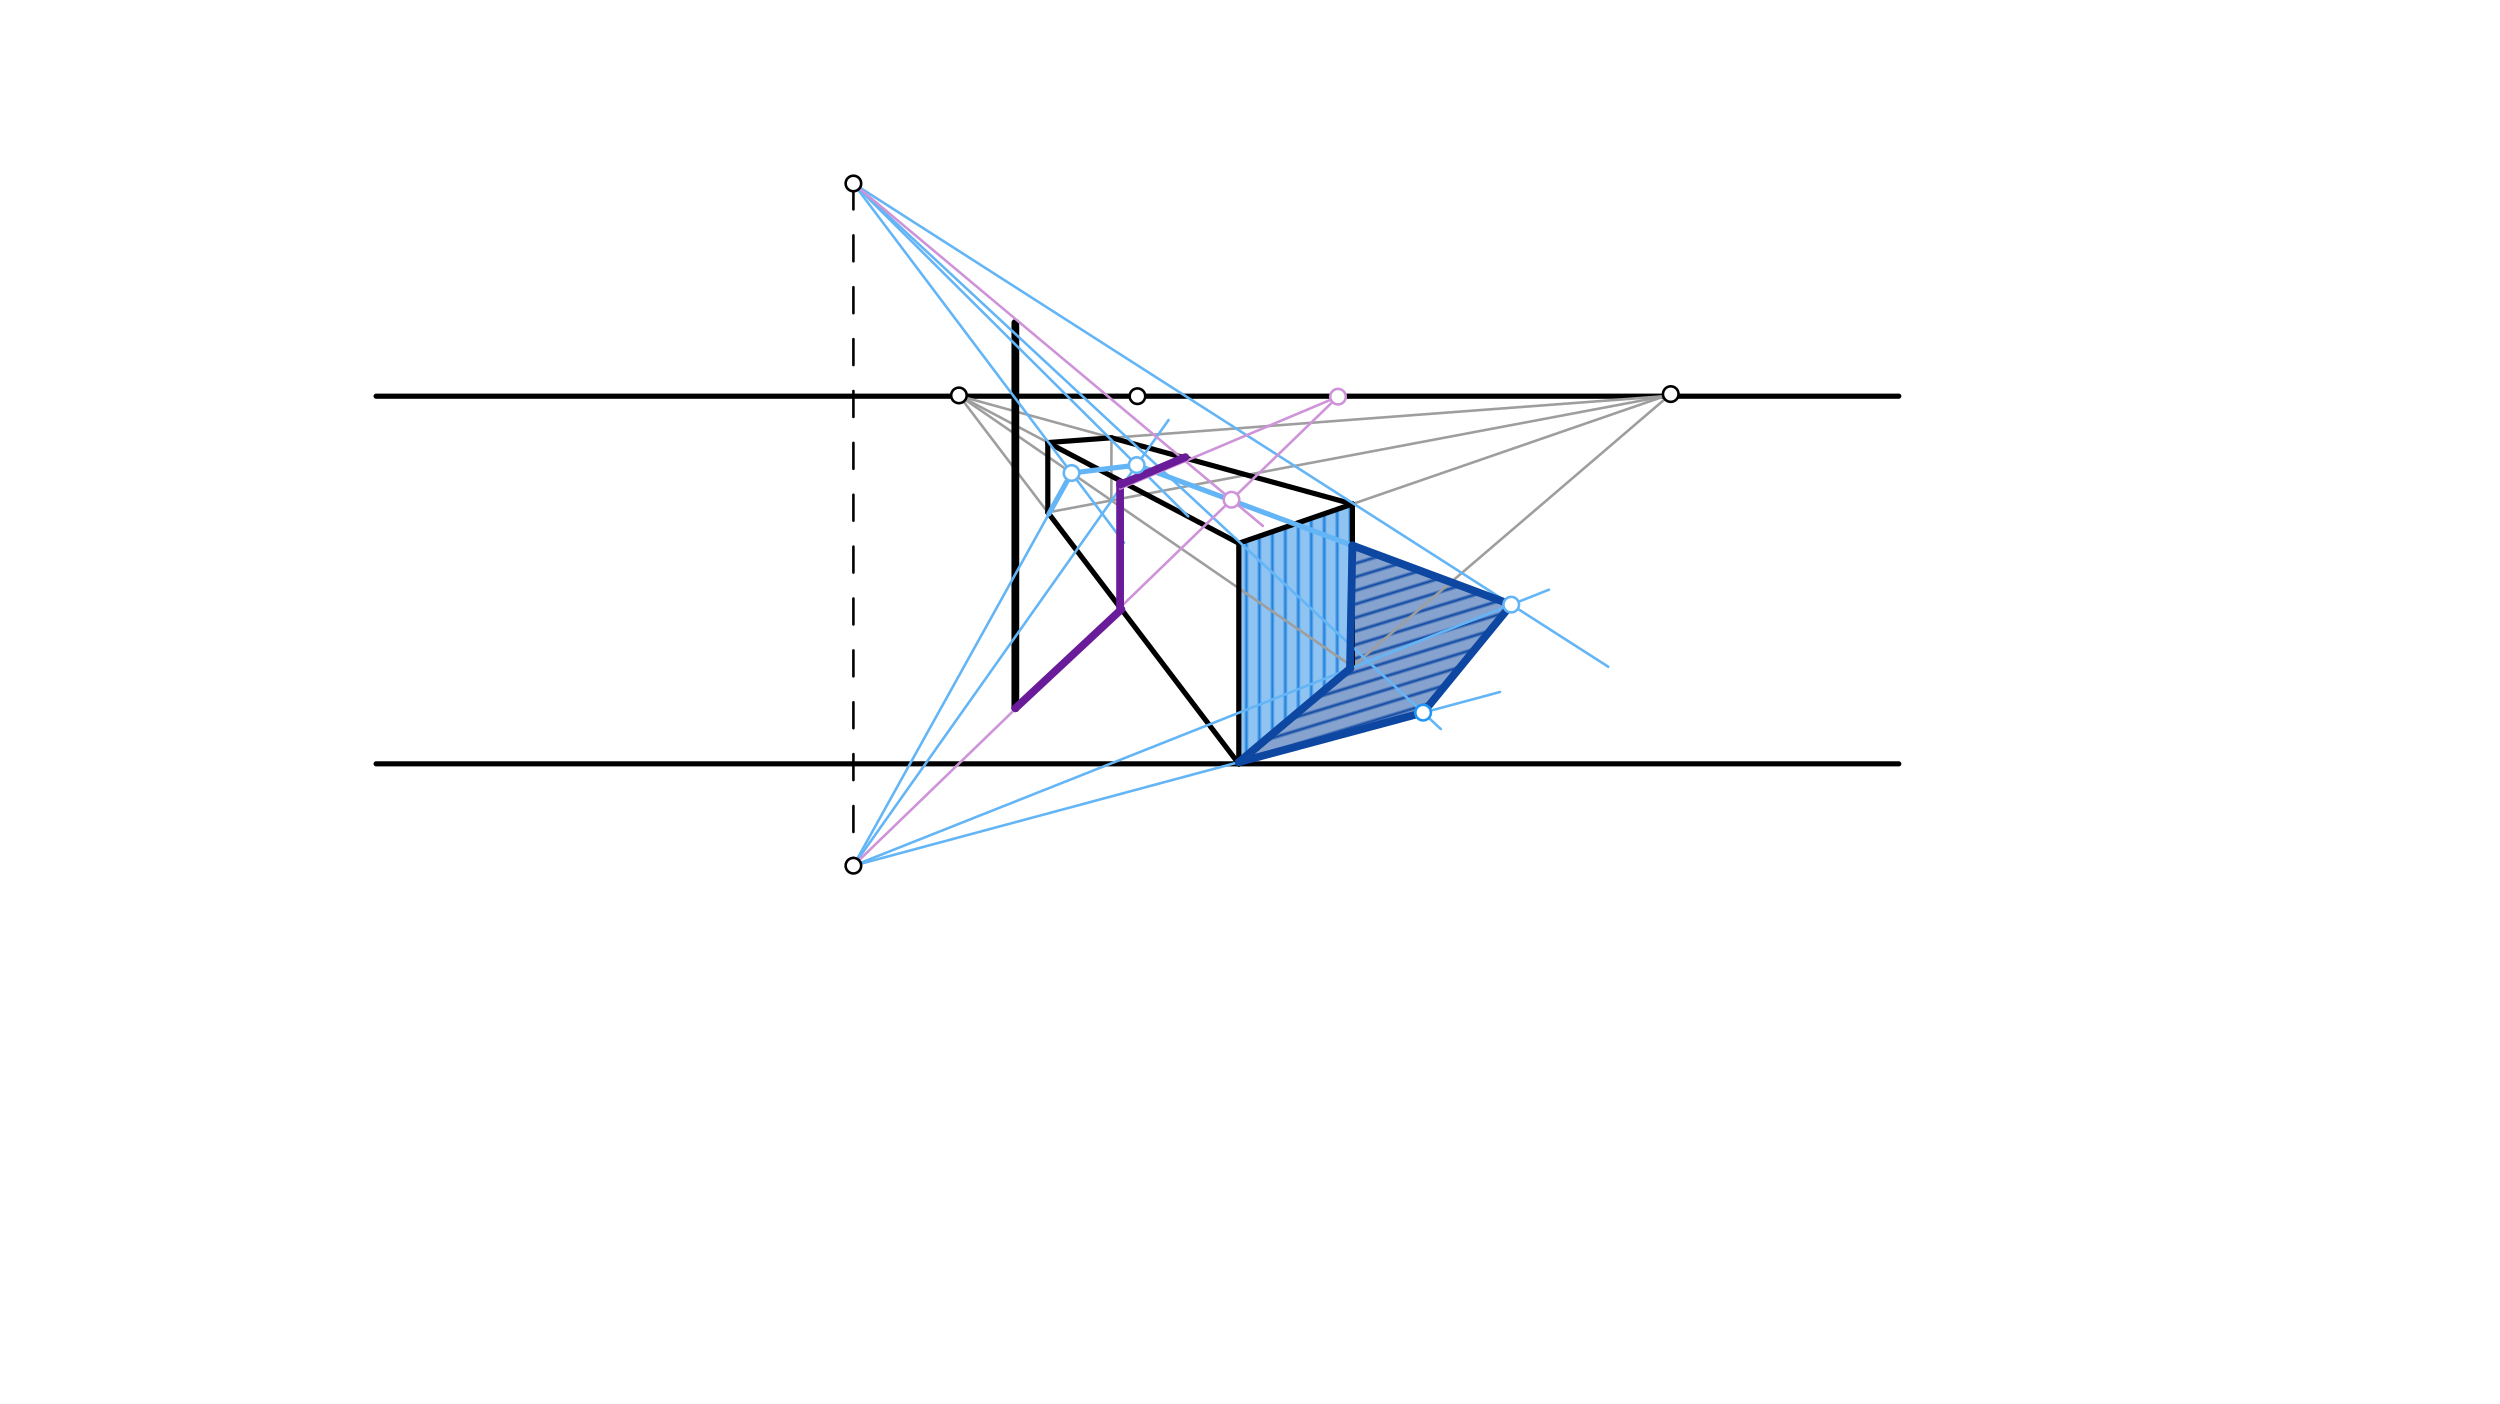 <svg xmlns="http://www.w3.org/2000/svg" class="svg--816" height="100%" preserveAspectRatio="xMidYMid meet" viewBox="0 0 963.78 541.417" width="100%"><defs><marker id="marker-arrow" markerHeight="16" markerUnits="userSpaceOnUse" markerWidth="24" orient="auto-start-reverse" refX="24" refY="4" viewBox="0 0 24 8"><path d="M 0 0 L 24 4 L 0 8 z" stroke="inherit"></path></marker></defs><g class="aux-layer--949"><g class="element--733"><defs><pattern height="5" id="fill_139_bx81r7__pattern-stripes" patternTransform="rotate(-17)" patternUnits="userSpaceOnUse" width="5"><rect fill="#0D47A1" height="1" transform="translate(0,0)" width="5"></rect></pattern></defs><g fill="url(#fill_139_bx81r7__pattern-stripes)"><path d="M 477.571 293.818 L 548.627 274.727 L 582.602 233.101 L 521.369 210.285 L 520.447 257.765 L 477.571 293.818 Z" stroke="none"></path></g></g><g class="element--733"><defs><pattern height="5" id="fill_153_38mag5__pattern-stripes" patternTransform="rotate(-90)" patternUnits="userSpaceOnUse" width="5"><rect fill="#1976D2" height="1" transform="translate(0,0)" width="5"></rect></pattern></defs><g fill="url(#fill_153_38mag5__pattern-stripes)"><path d="M 477.571 293.818 L 520.447 257.765 L 521.781 194.161 L 478.119 209.238 L 477.571 293.818 Z" stroke="none"></path></g></g></g><g class="main-layer--75a"><g class="element--733"><g fill="#0D47A1" opacity="0.5"><path d="M 477.571 293.818 L 548.627 274.727 L 582.602 233.101 L 521.369 210.285 L 520.447 257.765 L 477.571 293.818 Z" stroke="none"></path></g></g><g class="element--733"><g fill="#1E88E5" opacity="0.5"><path d="M 477.571 293.818 L 520.447 257.765 L 521.781 194.161 L 478.119 209.238 L 477.571 293.818 Z" stroke="none"></path></g></g><g class="element--733"><line stroke="#000000" stroke-dasharray="none" stroke-linecap="round" stroke-width="2" x1="145" x2="732" y1="152.734" y2="152.734"></line></g><g class="element--733"><line stroke="#000000" stroke-dasharray="none" stroke-linecap="round" stroke-width="2" x1="145" x2="732" y1="294.467" y2="294.467"></line></g><g class="element--733"><line stroke="#9E9E9E" stroke-dasharray="none" stroke-linecap="round" stroke-width="1" x1="477.571" x2="644.089" y1="294.467" y2="151.926"></line></g><g class="element--733"><line stroke="#9E9E9E" stroke-dasharray="none" stroke-linecap="round" stroke-width="1" x1="477.571" x2="369.676" y1="294.467" y2="152.435"></line></g><g class="element--733"><line stroke="#9E9E9E" stroke-dasharray="none" stroke-linecap="round" stroke-width="1" x1="477.571" x2="477.571" y1="294.467" y2="209.427"></line></g><g class="element--733"><line stroke="#9E9E9E" stroke-dasharray="none" stroke-linecap="round" stroke-width="1" x1="477.571" x2="644.089" y1="209.427" y2="151.926"></line></g><g class="element--733"><line stroke="#9E9E9E" stroke-dasharray="none" stroke-linecap="round" stroke-width="1" x1="477.571" x2="370.111" y1="209.427" y2="152.734"></line></g><g class="element--733"><line stroke="#9E9E9E" stroke-dasharray="none" stroke-linecap="round" stroke-width="1" x1="521.369" x2="521.369" y1="256.976" y2="194.243"></line></g><g class="element--733"><line stroke="#9E9E9E" stroke-dasharray="none" stroke-linecap="round" stroke-width="1" x1="521.369" x2="370.111" y1="194.303" y2="152.734"></line></g><g class="element--733"><line stroke="#9E9E9E" stroke-dasharray="none" stroke-linecap="round" stroke-width="1" x1="403.94" x2="403.94" y1="197.539" y2="170.62"></line></g><g class="element--733"><line stroke="#9E9E9E" stroke-dasharray="none" stroke-linecap="round" stroke-width="1" x1="403.94" x2="641.748" y1="170.62" y2="152.734"></line></g><g class="element--733"><line stroke="#9E9E9E" stroke-dasharray="none" stroke-linecap="round" stroke-width="1" x1="521.369" x2="370.111" y1="256.976" y2="152.734"></line></g><g class="element--733"><line stroke="#9E9E9E" stroke-dasharray="none" stroke-linecap="round" stroke-width="1" x1="403.94" x2="641.748" y1="197.539" y2="152.734"></line></g><g class="element--733"><line stroke="#9E9E9E" stroke-dasharray="none" stroke-linecap="round" stroke-width="1" x1="428.477" x2="428.429" y1="168.775" y2="192.926"></line></g><g class="element--733"><line stroke="#000000" stroke-dasharray="none" stroke-linecap="round" stroke-width="2" x1="477.571" x2="521.369" y1="209.427" y2="194.303"></line></g><g class="element--733"><line stroke="#000000" stroke-dasharray="none" stroke-linecap="round" stroke-width="2" x1="521.369" x2="521.369" y1="194.303" y2="256.976"></line></g><g class="element--733"><line stroke="#000000" stroke-dasharray="none" stroke-linecap="round" stroke-width="2" x1="521.369" x2="477.571" y1="256.976" y2="294.467"></line></g><g class="element--733"><line stroke="#000000" stroke-dasharray="none" stroke-linecap="round" stroke-width="2" x1="477.571" x2="477.571" y1="294.467" y2="209.427"></line></g><g class="element--733"><line stroke="#000000" stroke-dasharray="none" stroke-linecap="round" stroke-width="2" x1="477.571" x2="403.94" y1="209.427" y2="170.62"></line></g><g class="element--733"><line stroke="#000000" stroke-dasharray="none" stroke-linecap="round" stroke-width="2" x1="403.94" x2="403.94" y1="170.62" y2="197.539"></line></g><g class="element--733"><line stroke="#000000" stroke-dasharray="none" stroke-linecap="round" stroke-width="2" x1="403.94" x2="477.571" y1="197.539" y2="294.467"></line></g><g class="element--733"><line stroke="#000000" stroke-dasharray="none" stroke-linecap="round" stroke-width="2" x1="521.369" x2="428.477" y1="194.303" y2="168.775"></line></g><g class="element--733"><line stroke="#000000" stroke-dasharray="none" stroke-linecap="round" stroke-width="2" x1="403.94" x2="428.477" y1="170.62" y2="168.775"></line></g><g class="element--733"><line stroke="#000000" stroke-dasharray="none" stroke-linecap="round" stroke-width="3" x1="391.429" x2="391.429" y1="273.045" y2="124.473"></line></g><g class="element--733"><line stroke="#000000" stroke-dasharray="10" stroke-linecap="round" stroke-width="1" x1="329" x2="329" y1="70.734" y2="333.734"></line></g><g class="element--733"><line stroke="#64B5F6" stroke-dasharray="none" stroke-linecap="round" stroke-width="1" x1="329" x2="555.429" y1="70.734" y2="281.045"></line></g><g class="element--733"><line stroke="#64B5F6" stroke-dasharray="none" stroke-linecap="round" stroke-width="1" x1="329" x2="578.286" y1="333.734" y2="266.759"></line></g><g class="element--733"><line stroke="#64B5F6" stroke-dasharray="none" stroke-linecap="round" stroke-width="1" x1="329" x2="620" y1="70.734" y2="257.045"></line></g><g class="element--733"><line stroke="#64B5F6" stroke-dasharray="none" stroke-linecap="round" stroke-width="1" x1="329" x2="597.143" y1="333.734" y2="227.33"></line></g><g class="element--733"><line stroke="#64B5F6" stroke-dasharray="none" stroke-linecap="round" stroke-width="1" x1="329" x2="458.058" y1="70.734" y2="199.035"></line></g><g class="element--733"><line stroke="#64B5F6" stroke-dasharray="none" stroke-linecap="round" stroke-width="1" x1="329" x2="450.5" y1="333.734" y2="161.914"></line></g><g class="element--733"><line stroke="#1565C0" stroke-dasharray="none" stroke-linecap="round" stroke-width="2" x1="477.162" x2="548.627" y1="293.928" y2="274.727"></line></g><g class="element--733"><line stroke="#1565C0" stroke-dasharray="none" stroke-linecap="round" stroke-width="2" x1="548.627" x2="582.602" y1="274.727" y2="233.101"></line></g><g class="element--733"><line stroke="#1565C0" stroke-dasharray="none" stroke-linecap="round" stroke-width="2" x1="582.602" x2="521.369" y1="233.101" y2="210.285"></line></g><g class="element--733"><line stroke="#64B5F6" stroke-dasharray="none" stroke-linecap="round" stroke-width="2" x1="521.369" x2="438.206" y1="210.285" y2="179.299"></line></g><g class="element--733"><line stroke="#64B5F6" stroke-dasharray="none" stroke-linecap="round" stroke-width="1" x1="329" x2="433.333" y1="70.734" y2="209.219"></line></g><g class="element--733"><line stroke="#64B5F6" stroke-dasharray="none" stroke-linecap="round" stroke-width="1" x1="329" x2="413.098" y1="333.734" y2="182.36"></line></g><g class="element--733"><line stroke="#64B5F6" stroke-dasharray="none" stroke-linecap="round" stroke-width="2" x1="438.206" x2="413.098" y1="179.299" y2="182.36"></line></g><g class="element--733"><line stroke="#64B5F6" stroke-dasharray="none" stroke-linecap="round" stroke-width="2" x1="413.098" x2="404.358" y1="182.36" y2="198.09"></line></g><g class="element--733"><line stroke="#0D47A1" stroke-dasharray="none" stroke-linecap="round" stroke-width="3" x1="477.571" x2="548.627" y1="293.818" y2="274.727"></line></g><g class="element--733"><line stroke="#0D47A1" stroke-dasharray="none" stroke-linecap="round" stroke-width="3" x1="548.627" x2="582.602" y1="274.727" y2="233.101"></line></g><g class="element--733"><line stroke="#0D47A1" stroke-dasharray="none" stroke-linecap="round" stroke-width="3" x1="582.602" x2="521.369" y1="233.101" y2="210.285"></line></g><g class="element--733"><line stroke="#0D47A1" stroke-dasharray="none" stroke-linecap="round" stroke-width="3" x1="521.369" x2="520.447" y1="210.285" y2="257.765"></line></g><g class="element--733"><line stroke="#0D47A1" stroke-dasharray="none" stroke-linecap="round" stroke-width="3" x1="520.447" x2="477.571" y1="257.765" y2="293.818"></line></g><g class="element--733"><line stroke="#CE93D8" stroke-dasharray="none" stroke-linecap="round" stroke-width="1" x1="329" x2="486.857" y1="70.734" y2="202.759"></line></g><g class="element--733"><line stroke="#CE93D8" stroke-dasharray="none" stroke-linecap="round" stroke-width="1" x1="329" x2="515.812" y1="333.734" y2="152.916"></line></g><g class="element--733"><line stroke="#6A1B9A" stroke-dasharray="none" stroke-linecap="round" stroke-width="3" x1="391.429" x2="432.315" y1="273.045" y2="234.892"></line></g><g class="element--733"><line stroke="#6A1B9A" stroke-dasharray="none" stroke-linecap="round" stroke-width="3" x1="431.808" x2="431.808" y1="234.225" y2="186.133"></line></g><g class="element--733"><line stroke="#CE93D8" stroke-dasharray="none" stroke-linecap="round" stroke-width="1" x1="431.808" x2="515.812" y1="188.347" y2="152.916"></line></g><g class="element--733"><line stroke="#6A1B9A" stroke-dasharray="none" stroke-linecap="round" stroke-width="3" x1="431.808" x2="456.948" y1="186.847" y2="176.244"></line></g><g class="element--733"><circle cx="438.5" cy="152.734" r="3" stroke="#000000" stroke-width="1" fill="#ffffff"></circle>}</g><g class="element--733"><circle cx="369.676" cy="152.435" r="3" stroke="#000000" stroke-width="1" fill="#ffffff"></circle>}</g><g class="element--733"><circle cx="644.089" cy="151.926" r="3" stroke="#000000" stroke-width="1" fill="#ffffff"></circle>}</g><g class="element--733"><circle cx="329" cy="70.734" r="3" stroke="#000000" stroke-width="1" fill="#ffffff"></circle>}</g><g class="element--733"><circle cx="329" cy="333.734" r="3" stroke="#000000" stroke-width="1" fill="#ffffff"></circle>}</g><g class="element--733"><circle cx="548.627" cy="274.727" r="3" stroke="#2196F3" stroke-width="1" fill="#ffffff"></circle>}</g><g class="element--733"><circle cx="582.602" cy="233.101" r="3" stroke="#64B5F6" stroke-width="1" fill="#ffffff"></circle>}</g><g class="element--733"><circle cx="438.206" cy="179.299" r="3" stroke="#64B5F6" stroke-width="1" fill="#ffffff"></circle>}</g><g class="element--733"><circle cx="413.098" cy="182.36" r="3" stroke="#64B5F6" stroke-width="1" fill="#ffffff"></circle>}</g><g class="element--733"><circle cx="515.812" cy="152.916" r="3" stroke="#CE93D8" stroke-width="1" fill="#ffffff"></circle>}</g><g class="element--733"><circle cx="474.765" cy="192.646" r="3" stroke="#CE93D8" stroke-width="1" fill="#ffffff"></circle>}</g></g><g class="snaps-layer--ac6"></g><g class="temp-layer--52d"></g></svg>